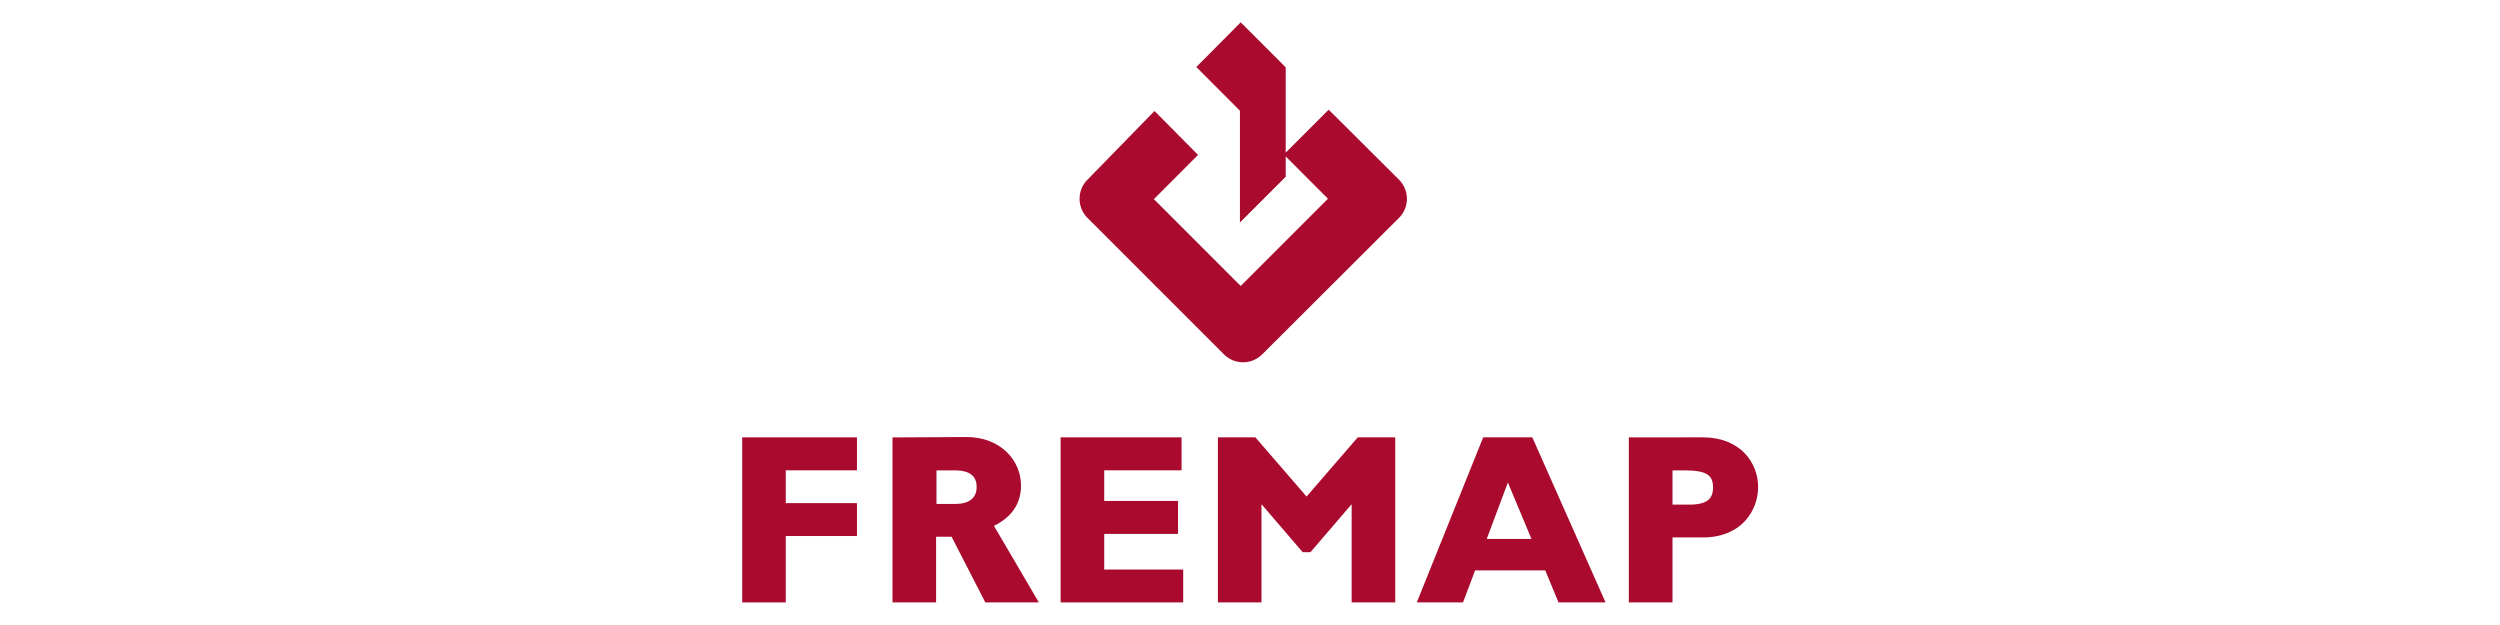 <svg id="fremap" xmlns="http://www.w3.org/2000/svg" viewBox="0 0 320 80"><defs><style>.cls-1{fill:#a90a2e;fill-rule:evenodd;}.cls-2,.cls-3{fill:none;stroke:#a90a2e;stroke-miterlimit:3.86;}.cls-2{stroke-width:0.42px;}.cls-3{stroke-width:0.2px;}</style></defs><polyline class="cls-1" points="109.48 56.19 95.21 56.19 95.21 76.9 100.37 76.9 100.37 68.4 109.48 68.4 109.48 64.61 100.37 64.61 100.37 59.99 109.48 59.99 109.48 56.19"/><polygon class="cls-2" points="109.48 56.19 95.21 56.19 95.21 76.9 100.37 76.9 100.37 68.4 109.48 68.4 109.48 64.61 100.37 64.61 100.37 59.99 109.48 59.99 109.48 56.19 109.48 56.19"/><polyline class="cls-1" points="151.24 73.11 141.13 73.11 141.13 68.13 150.58 68.13 150.58 64.33 141.13 64.33 141.13 59.99 151.03 59.99 151.03 56.19 135.97 56.19 135.97 76.9 151.24 76.9 151.24 73.11"/><polygon class="cls-2" points="151.24 73.11 141.13 73.11 141.13 68.13 150.58 68.13 150.58 64.33 141.13 64.33 141.13 59.99 151.03 59.99 151.03 56.19 135.97 56.19 135.97 76.9 151.24 76.9 151.24 73.11 151.24 73.11"/><polyline class="cls-1" points="167.24 63.88 160.59 56.19 156.1 56.19 156.1 76.9 161.26 76.9 161.26 63.97 166.84 70.47 167.64 70.47 173.22 63.97 173.22 76.9 178.38 76.9 178.38 56.19 173.89 56.19 167.24 63.88"/><polygon class="cls-2" points="167.24 63.88 160.59 56.19 156.1 56.19 156.1 76.9 161.26 76.9 161.26 63.97 166.84 70.47 167.64 70.47 173.22 63.97 173.22 76.9 178.38 76.9 178.38 56.19 173.89 56.19 167.24 63.88 167.24 63.88"/><path class="cls-1" d="M196,56.19h-6L181.66,76.9h5.46l1.55-4.1h9.26l1.7,4.1h5.56L196,56.19m.42,13H190l3-8,3.34,8Z"/><path class="cls-2" d="M196.41,69.19H190l3-8,3.34,8Zm-.42-13h-6L181.66,76.9h5.46l1.55-4.1h9.26l1.7,4.1h5.56L196,56.19Z"/><path class="cls-1" d="M114.45,56.19V76.9h5.16V68.49h2.32l4.32,8.41h6.36l-5.68-9.68c2.37-1.1,3.55-2.8,3.55-5.07,0-3.1-2.52-6-6.77-6h-9.26m5.16,3.8h2.61c2,0,3,.79,3,2.34,0,1.76-1.4,2.37-2.82,2.37h-2.74V60Z"/><path class="cls-2" d="M119.61,60h2.61c2,0,3,.79,3,2.34,0,1.76-1.4,2.37-2.82,2.37h-2.74V60Zm-5.16-3.8V76.9h5.16V68.49h2.32l4.32,8.41h6.36l-5.68-9.68c2.37-1.1,3.55-2.8,3.55-5.07,0-3.1-2.52-6-6.77-6Z"/><path class="cls-1" d="M208.7,56.19V76.9h5.17V68.58H218c4.77,0,6.83-3.34,6.83-6.25s-2.12-6.14-6.86-6.14H208.7m5.17,3.8h1.81c2.8,0,3.8.64,3.8,2.4,0,1.55-.85,2.4-3.22,2.4h-2.39V60Z"/><path class="cls-2" d="M213.87,60h1.81c2.8,0,3.8.64,3.8,2.4,0,1.55-.85,2.4-3.22,2.4h-2.39V60Zm-5.17-3.8V76.9h5.17V68.58H218c4.77,0,6.83-3.34,6.83-6.25s-2.12-6.14-6.86-6.14Z"/><path class="cls-1" d="M158.81,3l5.66,5.66V22.58l-5.66,5.66V14.13l-5.54-5.55L158.81,3m-5.6,16.8-5.65,5.66,11.25,11.26,11.31-11.31-5.65-5.66,5.6-5.6L179,23.07a3.36,3.36,0,0,1,0,4.75L161.49,45.29a3.36,3.36,0,0,1-4.75,0L139.27,27.82a3.36,3.36,0,0,1,0-4.75l8.51-8.72,5.43,5.48Z"/><path class="cls-3" d="M153.21,19.83l-5.65,5.66,11.25,11.26,11.31-11.31-5.65-5.66,5.6-5.6L179,23.07a3.36,3.36,0,0,1,0,4.75L161.49,45.29a3.36,3.36,0,0,1-4.75,0L139.27,27.82a3.36,3.36,0,0,1,0-4.75l8.51-8.72,5.43,5.48ZM158.81,3l5.66,5.66V22.58l-5.66,5.66V14.13l-5.54-5.55L158.81,3Z"/></svg>